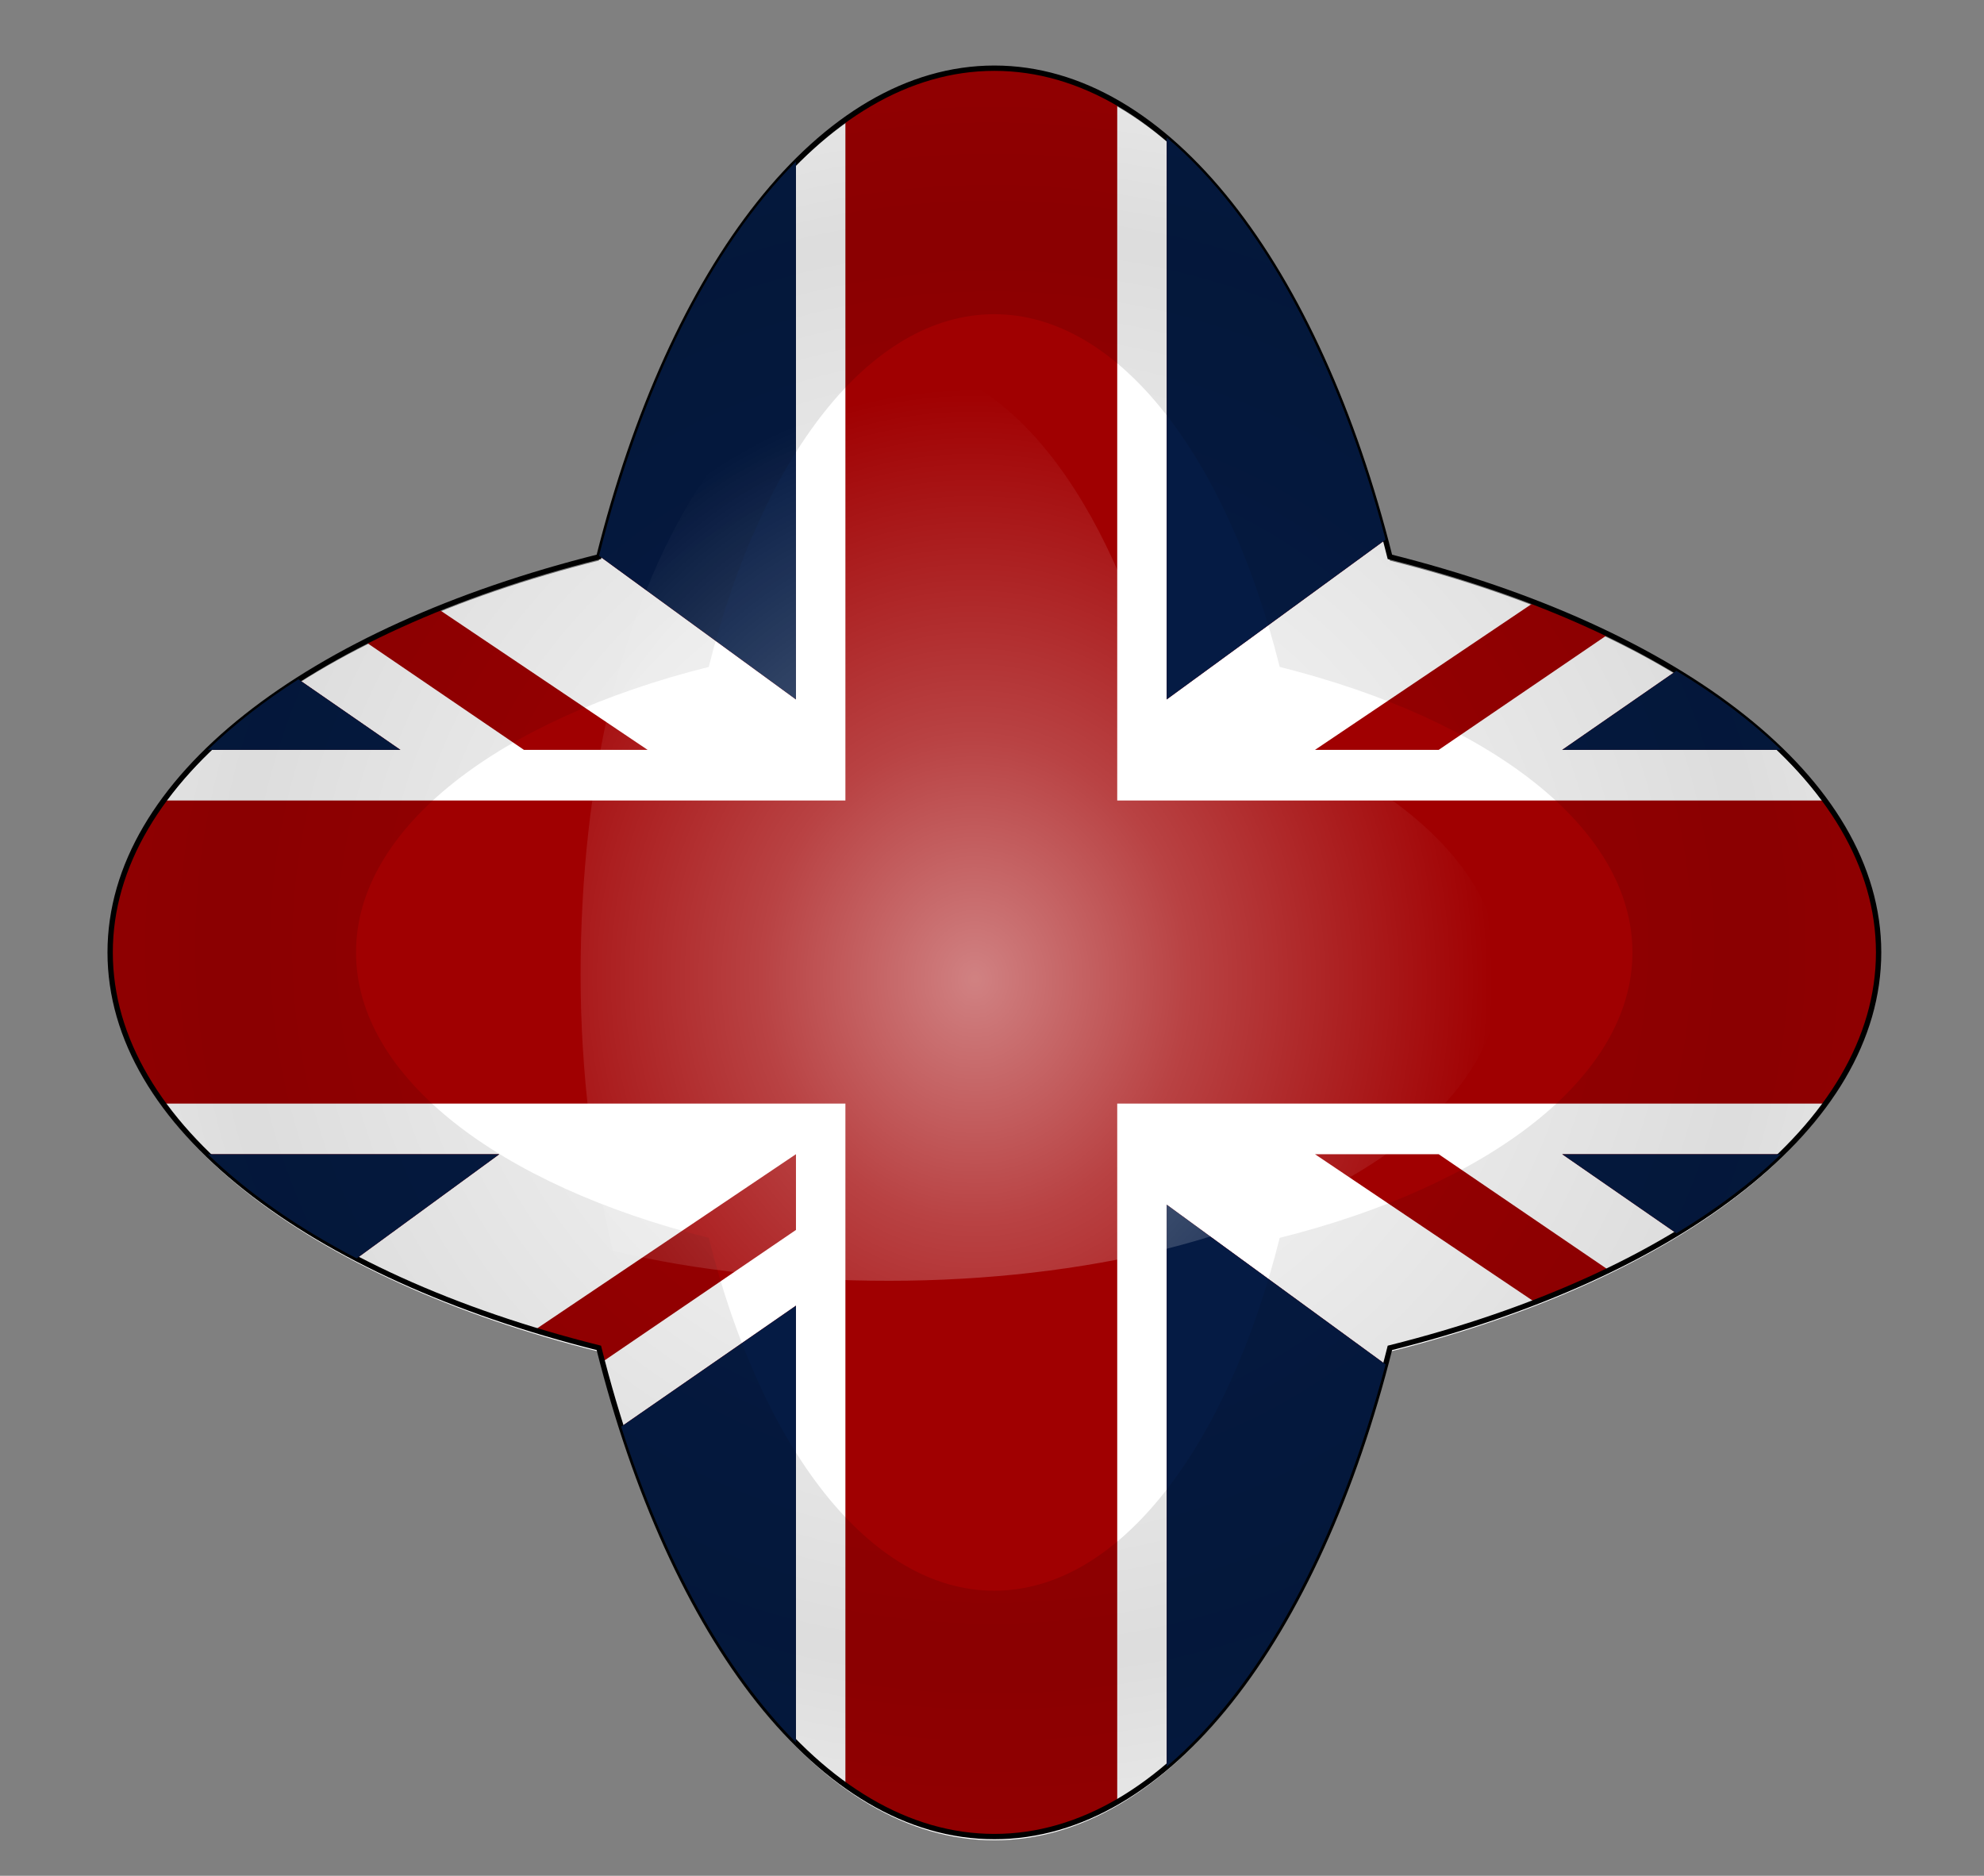 <?xml version="1.0" encoding="UTF-8" standalone="no"?>
<!-- Created with Inkscape (http://www.inkscape.org/) -->

<svg
   xmlns:dc="http://purl.org/dc/elements/1.1/"
   xmlns:cc="http://creativecommons.org/ns#"
   xmlns:rdf="http://www.w3.org/1999/02/22-rdf-syntax-ns#"
   xmlns:svg="http://www.w3.org/2000/svg"
   xmlns="http://www.w3.org/2000/svg"
   xmlns:xlink="http://www.w3.org/1999/xlink"
   xmlns:sodipodi="http://sodipodi.sourceforge.net/DTD/sodipodi-0.dtd"
   xmlns:inkscape="http://www.inkscape.org/namespaces/inkscape"
   width="94.234"
   height="89.098"
   id="svg2"
   version="1.1"
   inkscape:version="0.48.1 "
   sodipodi:docname="submitter.svg">
  <rect width="100%" height="100%" fill="#808080" stroke="none"/>
  <defs
     id="defs4">
    <linearGradient
       id="linearGradient4236">
      <stop
         style="stop-color:#ffffff;stop-opacity:0.928;"
         offset="0"
         id="stop4238" />
      <stop
         id="stop4240"
         offset="0.776"
         style="stop-color:#ffffff;stop-opacity:0.721;" />
      <stop
         style="stop-color:#ffffff;stop-opacity:0;"
         offset="1"
         id="stop4242" />
    </linearGradient>
    <linearGradient
       id="linearGradient4190">
      <stop
         id="stop4192"
         offset="0"
         style="stop-color:#ffffff;stop-opacity:0.847;" />
      <stop
         style="stop-color:#ffffff;stop-opacity:0.432;"
         offset="0.412"
         id="stop4194" />
      <stop
         id="stop4196"
         offset="1"
         style="stop-color:#ffffff;stop-opacity:0;" />
    </linearGradient>
    <linearGradient
       id="linearGradient4147">
      <stop
         id="stop4149"
         offset="0"
         style="stop-color:#000000;stop-opacity:0;" />
      <stop
         style="stop-color:#000000;stop-opacity:0.135;"
         offset="0.8"
         id="stop4151" />
      <stop
         id="stop4153"
         offset="1"
         style="stop-color:#000000;stop-opacity:0.09;" />
    </linearGradient>
    <linearGradient
       id="linearGradient4120">
      <stop
         style="stop-color:#000000;stop-opacity:0;"
         offset="0"
         id="stop4122" />
      <stop
         id="stop4128"
         offset="0.791"
         style="stop-color:#000000;stop-opacity:0.135;" />
      <stop
         style="stop-color:#000000;stop-opacity:0.631;"
         offset="1"
         id="stop4124" />
    </linearGradient>
    <linearGradient
       id="linearGradient4110">
      <stop
         style="stop-color:#ffffff;stop-opacity:1;"
         offset="0"
         id="stop4112" />
      <stop
         id="stop4188"
         offset="0.5"
         style="stop-color:#ffffff;stop-opacity:0.498;" />
      <stop
         style="stop-color:#ffffff;stop-opacity:0;"
         offset="1"
         id="stop4114" />
    </linearGradient>
    <inkscape:path-effect
       is_visible="true"
       id="path-effect3165"
       effect="spiro" />
    <inkscape:path-effect
       is_visible="true"
       id="path-effect3162"
       effect="spiro" />
    <inkscape:path-effect
       is_visible="true"
       id="path-effect3159"
       effect="spiro" />
    <inkscape:path-effect
       is_visible="true"
       id="path-effect3156"
       effect="spiro" />
    <inkscape:path-effect
       is_visible="true"
       id="path-effect3153"
       effect="spiro" />
    <inkscape:path-effect
       is_visible="true"
       id="path-effect3150"
       effect="spiro" />
    <inkscape:path-effect
       is_visible="true"
       id="path-effect3147"
       effect="spiro" />
    <inkscape:path-effect
       is_visible="true"
       id="path-effect3144"
       effect="spiro" />
    <inkscape:path-effect
       is_visible="true"
       id="path-effect3141"
       effect="spiro" />
    <inkscape:path-effect
       is_visible="true"
       id="path-effect3138"
       effect="spiro" />
    <inkscape:path-effect
       is_visible="true"
       id="path-effect3135"
       effect="spiro" />
    <inkscape:path-effect
       is_visible="true"
       id="path-effect3132"
       effect="spiro" />
    <inkscape:path-effect
       effect="spiro"
       id="path-effect3015"
       is_visible="true" />
    <inkscape:path-effect
       effect="spiro"
       id="path-effect3019"
       is_visible="true" />
    <inkscape:path-effect
       effect="spiro"
       id="path-effect3023"
       is_visible="true" />
    <inkscape:path-effect
       effect="spiro"
       id="path-effect3015-1"
       is_visible="true" />
    <inkscape:path-effect
       effect="spiro"
       id="path-effect3019-7"
       is_visible="true" />
    <inkscape:path-effect
       effect="spiro"
       id="path-effect3023-4"
       is_visible="true" />
    <inkscape:path-effect
       effect="spiro"
       id="path-effect3015-8"
       is_visible="true" />
    <inkscape:path-effect
       effect="spiro"
       id="path-effect3019-2"
       is_visible="true" />
    <inkscape:path-effect
       effect="spiro"
       id="path-effect3023-45"
       is_visible="true" />
    <inkscape:path-effect
       effect="spiro"
       id="path-effect3015-1-1"
       is_visible="true" />
    <inkscape:path-effect
       effect="spiro"
       id="path-effect3019-7-5"
       is_visible="true" />
    <inkscape:path-effect
       effect="spiro"
       id="path-effect3023-4-2"
       is_visible="true" />
    <radialGradient
       inkscape:collect="always"
       xlink:href="#linearGradient4110"
       id="radialGradient4116"
       cx="-1243.291"
       cy="633.228"
       fx="-1243.291"
       fy="633.228"
       r="166.5"
       gradientUnits="userSpaceOnUse"
       gradientTransform="matrix(-0.608,0.341,-0.344,-0.613,-3073.133,1771.176)" />
    <radialGradient
       inkscape:collect="always"
       xlink:href="#linearGradient4120"
       id="radialGradient4126"
       cx="-1423.862"
       cy="730.494"
       fx="-1423.862"
       fy="730.494"
       r="166.5"
       gradientUnits="userSpaceOnUse"
       gradientTransform="matrix(-1.078,-0.002,0.002,-1.13,-2785.304,1953.033)" />
    <radialGradient
       inkscape:collect="always"
       xlink:href="#linearGradient4110"
       id="radialGradient4138"
       gradientUnits="userSpaceOnUse"
       gradientTransform="matrix(-0.608,0.341,-0.344,-0.613,-3294.65,1440.315)"
       cx="-1243.291"
       cy="633.228"
       fx="-1243.291"
       fy="633.228"
       r="166.5" />
    <radialGradient
       inkscape:collect="always"
       xlink:href="#linearGradient4147"
       id="radialGradient4145"
       gradientUnits="userSpaceOnUse"
       gradientTransform="matrix(-1.078,2.8462789e-7,-2.6690081e-7,-1.01,-2787.194,1368.399)"
       cx="-1401.627"
       cy="706.566"
       fx="-1401.627"
       fy="706.566"
       r="166.5" />
    <radialGradient
       inkscape:collect="always"
       xlink:href="#linearGradient4190"
       id="radialGradient4186"
       cx="-2391.826"
       cy="352.359"
       fx="-2391.826"
       fy="352.359"
       r="75.054"
       gradientTransform="matrix(1.297,-0.019,0.022,1.479,1846.784,80.784)"
       gradientUnits="userSpaceOnUse" />
    <radialGradient
       inkscape:collect="always"
       xlink:href="#linearGradient4147"
       id="radialGradient4208"
       gradientUnits="userSpaceOnUse"
       gradientTransform="matrix(-1.078,2.8462789e-7,-2.6690081e-7,-1.01,-3979.552,902.341)"
       cx="-1401.627"
       cy="706.566"
       fx="-1401.627"
       fy="706.566"
       r="166.5" />
    <radialGradient
       inkscape:collect="always"
       xlink:href="#linearGradient4190"
       id="radialGradient4210"
       gradientUnits="userSpaceOnUse"
       gradientTransform="matrix(1.297,-0.019,0.022,1.479,642.177,-365.669)"
       cx="-2391.826"
       cy="352.359"
       fx="-2391.826"
       fy="352.359"
       r="75.054" />
    <radialGradient
       inkscape:collect="always"
       xlink:href="#linearGradient4147"
       id="radialGradient4216"
       gradientUnits="userSpaceOnUse"
       gradientTransform="matrix(-1.078,2.8462789e-7,-2.6690081e-7,-1.01,-4423.615,902.341)"
       cx="-1401.627"
       cy="706.566"
       fx="-1401.627"
       fy="706.566"
       r="166.5" />
    <radialGradient
       inkscape:collect="always"
       xlink:href="#linearGradient4190"
       id="radialGradient4218"
       gradientUnits="userSpaceOnUse"
       gradientTransform="matrix(1.297,-0.019,0.022,1.479,198.113,-365.669)"
       cx="-2391.826"
       cy="352.359"
       fx="-2391.826"
       fy="352.359"
       r="75.054" />
    <radialGradient
       inkscape:collect="always"
       xlink:href="#linearGradient4147"
       id="radialGradient4224"
       gradientUnits="userSpaceOnUse"
       gradientTransform="matrix(-1.078,2.8462789e-7,-2.6690081e-7,-1.01,-2398.461,1369.031)"
       cx="-1401.627"
       cy="706.566"
       fx="-1401.627"
       fy="706.566"
       r="166.5" />
    <radialGradient
       inkscape:collect="always"
       xlink:href="#linearGradient4190"
       id="radialGradient4226"
       gradientUnits="userSpaceOnUse"
       gradientTransform="matrix(1.297,-0.019,0.022,1.479,2223.267,101.021)"
       cx="-2391.826"
       cy="352.359"
       fx="-2391.826"
       fy="352.359"
       r="75.054" />
    <radialGradient
       inkscape:collect="always"
       xlink:href="#linearGradient4147"
       id="radialGradient4232"
       gradientUnits="userSpaceOnUse"
       gradientTransform="matrix(-1.078,2.8462789e-7,-2.6690081e-7,-1.01,-2005.31,1369.031)"
       cx="-1401.627"
       cy="706.566"
       fx="-1401.627"
       fy="706.566"
       r="166.5" />
    <radialGradient
       inkscape:collect="always"
       xlink:href="#linearGradient4236"
       id="radialGradient4234"
       gradientUnits="userSpaceOnUse"
       gradientTransform="matrix(1.297,-0.019,0.022,1.479,2616.419,101.021)"
       cx="-2391.826"
       cy="352.359"
       fx="-2391.826"
       fy="352.359"
       r="75.054" />
    <radialGradient
       inkscape:collect="always"
       xlink:href="#linearGradient4147"
       id="radialGradient4254"
       gradientUnits="userSpaceOnUse"
       gradientTransform="matrix(-1.078,2.8462789e-7,-2.6690081e-7,-1.01,-2398.461,1369.031)"
       cx="-1401.627"
       cy="706.566"
       fx="-1401.627"
       fy="706.566"
       r="166.5" />
    <radialGradient
       inkscape:collect="always"
       xlink:href="#linearGradient4190"
       id="radialGradient4256"
       gradientUnits="userSpaceOnUse"
       gradientTransform="matrix(1.297,-0.019,0.022,1.479,2223.267,101.021)"
       cx="-2391.826"
       cy="352.359"
       fx="-2391.826"
       fy="352.359"
       r="75.054" />
    <radialGradient
       inkscape:collect="always"
       xlink:href="#linearGradient4147"
       id="radialGradient4265"
       gradientUnits="userSpaceOnUse"
       gradientTransform="matrix(-1.078,2.8462789e-7,-2.6690081e-7,-1.01,-2005.31,1369.031)"
       cx="-1401.627"
       cy="706.566"
       fx="-1401.627"
       fy="706.566"
       r="166.5" />
    <radialGradient
       inkscape:collect="always"
       xlink:href="#linearGradient4147"
       id="radialGradient4268"
       gradientUnits="userSpaceOnUse"
       gradientTransform="matrix(-1.078,2.8462789e-7,-2.6690081e-7,-1.01,-2005.31,1369.031)"
       cx="-1401.627"
       cy="706.566"
       fx="-1401.627"
       fy="706.566"
       r="166.5" />
    <radialGradient
       inkscape:collect="always"
       xlink:href="#linearGradient4147"
       id="radialGradient4298"
       gradientUnits="userSpaceOnUse"
       gradientTransform="matrix(-1.078,2.8462789e-7,-2.6690081e-7,-1.01,-2398.461,1369.031)"
       cx="-1401.627"
       cy="706.566"
       fx="-1401.627"
       fy="706.566"
       r="166.5" />
    <radialGradient
       inkscape:collect="always"
       xlink:href="#linearGradient4190"
       id="radialGradient4300"
       gradientUnits="userSpaceOnUse"
       gradientTransform="matrix(1.297,-0.019,0.022,1.479,2223.267,101.021)"
       cx="-2391.826"
       cy="352.359"
       fx="-2391.826"
       fy="352.359"
       r="75.054" />
    <radialGradient
       inkscape:collect="always"
       xlink:href="#linearGradient4147"
       id="radialGradient4302"
       gradientUnits="userSpaceOnUse"
       gradientTransform="matrix(-1.078,2.8462789e-7,-2.6690081e-7,-1.01,-2005.31,1369.031)"
       cx="-1401.627"
       cy="706.566"
       fx="-1401.627"
       fy="706.566"
       r="166.5" />
    <radialGradient
       inkscape:collect="always"
       xlink:href="#linearGradient4236"
       id="radialGradient4304"
       gradientUnits="userSpaceOnUse"
       gradientTransform="matrix(1.297,-0.019,0.022,1.479,2616.419,101.021)"
       cx="-2391.826"
       cy="352.359"
       fx="-2391.826"
       fy="352.359"
       r="75.054" />
    <radialGradient
       inkscape:collect="always"
       xlink:href="#linearGradient4147"
       id="radialGradient4306"
       gradientUnits="userSpaceOnUse"
       gradientTransform="matrix(-1.078,2.8462789e-7,-2.6690081e-7,-1.01,-2652.461,1369.02)"
       cx="-1401.627"
       cy="706.566"
       fx="-1401.627"
       fy="706.566"
       r="166.5" />
    <radialGradient
       inkscape:collect="always"
       xlink:href="#linearGradient4190"
       id="radialGradient4308"
       gradientUnits="userSpaceOnUse"
       gradientTransform="matrix(1.297,-0.019,0.022,1.479,1949.728,94.827)"
       cx="-2391.826"
       cy="352.359"
       fx="-2391.826"
       fy="352.359"
       r="75.054" />
  </defs>
  <sodipodi:namedview
     id="base"
     pagecolor="#ffffff"
     bordercolor="#666666"
     borderopacity="1.0"
     inkscape:pageopacity="0.0"
     inkscape:pageshadow="2"
     inkscape:zoom="6.1729496"
     inkscape:cx="47.117126"
     inkscape:cy="44.549206"
     inkscape:document-units="px"
     inkscape:current-layer="dark"
     showgrid="false"
     inkscape:window-width="1304"
     inkscape:window-height="746"
     inkscape:window-x="-8"
     inkscape:window-y="-8"
     inkscape:window-maximized="1"
     showguides="true"
     inkscape:guide-bbox="true"
     inkscape:object-paths="true"
     inkscape:snap-intersection-paths="true"
     inkscape:snap-global="true"
     fit-margin-top="5"
     fit-margin-left="10"
     fit-margin-right="0"
     fit-margin-bottom="0" />
  <g
     inkscape:label="Layer 1"
     inkscape:groupmode="layer"
     id="layer1"
     transform="translate(1324.663,-609.316)">
    <g
       id="dark"
       inkscape:label="#g4274"
       onmouseover="getElementById('dark_red').setAttribute('style', 'fill:#f10002;fill-opacity:1;stroke:none'),     getElementById('dark_blue').setAttribute('style', 'fill:#092c70;fill-opacity:1;stroke:none'), getElementById('path4252').setAttribute('style;fill-opacity','1.0')"
       onmouseout="getElementById('dark_red').setAttribute('style', 'fill:#a00001;fill-opacity:1;stroke:none'),     getElementById('dark_blue').setAttribute('style', 'fill:#051b44;fill-opacity:1;stroke:none'), getElementById('path4252').setAttribute('style;fill-opacity','0.1')"
       onmousedown="getElementById('dark_red').setAttribute('style', 'fill:#ff5456;fill-opacity:1;stroke:none'),     getElementById('dark_blue').setAttribute('style', 'fill:#0f45af;fill-opacity:1;stroke:none')"
       onmouseup="getElementById('dark_red').setAttribute('style', 'fill:#f10002;fill-opacity:1;stroke:none'),     getElementById('dark_blue').setAttribute('style', 'fill:#092c70;fill-opacity:1;stroke:none')"
       transform="matrix(0.253,0,0,0.253,-955.41,488.478)">
      <path
         sodipodi:nodetypes="scscscscs"
         inkscape:connector-curvature="0"
         d="M -1272.824,823.123 C -1305.328,823.123 -1333.456,785.805 -1347.078,731.376 -1401.512,717.755 -1438.824,689.629 -1438.824,657.123 -1438.824,624.626 -1401.485,596.495 -1347.078,582.869 -1333.455,528.445 -1305.326,491.123 -1272.824,491.123 -1240.322,491.123 -1212.193,528.447 -1198.57,582.869 -1144.185,596.498 -1106.824,624.634 -1106.824,657.123 -1106.824,689.619 -1144.164,717.751 -1198.57,731.376 -1212.193,785.8 -1240.322,823.123 -1272.824,823.123 z"
         style="fill:#ffffff;stroke:none"
         id="path3079" />
      <path
         id="dark_red"
         d="M -1274.349,490.375 C -1283.621,490.708 -1292.496,494.13 -1300.786,500.062 L -1300.786,627.906 -1428.786,627.906 C -1435.272,636.787 -1438.818,646.371 -1438.818,656.375 -1438.818,666.369 -1435.284,675.941 -1428.818,684.812 L -1300.786,684.812 -1300.786,812.688 C -1292.499,818.616 -1283.618,822.011 -1274.349,822.344 L -1271.286,822.344 C -1263.825,822.076 -1256.61,819.829 -1249.755,815.875 L -1249.755,684.812 -1116.818,684.812 C -1110.348,675.942 -1106.818,666.366 -1106.818,656.375 -1106.818,646.373 -1110.361,636.787 -1116.849,627.906 L -1249.755,627.906 -1249.755,496.844 C -1256.61,492.89 -1263.825,490.643 -1271.286,490.375 L -1274.349,490.375 z M -1240.474,503.438 -1240.474,608.938 -1199.38,578.938 C -1208.282,545.216 -1222.81,518.389 -1240.474,503.438 z M -1310.068,507.969 C -1326.029,524.012 -1339.023,550.023 -1347.036,581.969 L -1310.068,608.938 -1310.068,507.969 z M -1171.411,590.656 -1212.63,618.406 -1189.411,618.406 -1157.505,596.656 C -1161.91,594.528 -1166.559,592.532 -1171.411,590.656 z M -1377.318,591.906 C -1382.093,593.843 -1386.659,595.876 -1390.974,598.062 L -1361.13,618.406 -1337.911,618.406 -1377.318,591.906 z M -1144.786,603.562 -1166.224,618.406 -1125.161,618.406 C -1130.639,613.09 -1137.235,608.134 -1144.786,603.562 z M -1403.474,605.156 C -1409.944,609.278 -1415.637,613.71 -1420.474,618.406 L -1384.318,618.406 -1403.474,605.156 z M -1420.474,694.312 C -1413.067,701.506 -1403.646,708.097 -1392.536,713.875 L -1365.755,694.312 -1420.474,694.312 z M -1310.068,694.312 -1359.068,727.281 C -1355.166,728.469 -1351.172,729.598 -1347.068,730.625 -1346.843,731.523 -1346.612,732.393 -1346.38,733.281 L -1310.068,708.531 -1310.068,694.312 z M -1212.63,694.312 -1171.38,722.062 C -1166.533,720.189 -1161.904,718.187 -1157.505,716.062 L -1189.411,694.312 -1212.63,694.312 z M -1166.224,694.312 -1144.786,709.156 C -1137.235,704.585 -1130.637,699.629 -1125.161,694.312 L -1166.224,694.312 z M -1240.474,703.781 -1240.474,809.281 C -1222.81,794.33 -1208.282,767.504 -1199.38,733.781 L -1240.474,703.781 z M -1310.068,722.75 -1342.88,745.469 C -1334.849,770.69 -1323.496,791.247 -1310.068,804.75 L -1310.068,722.75 z"
         style="fill:#a00001;fill-opacity:1;stroke:none"
         inkscape:connector-curvature="0"
         inkscape:label="#path3326" />
      <path
         id="path3328"
         style="fill:none;stroke:#000000"
         d="M -1272.818,822.423 C -1305.322,822.423 -1333.45,785.105 -1347.072,730.676 -1401.506,717.055 -1438.818,688.929 -1438.818,656.423 -1438.818,623.926 -1401.479,595.795 -1347.072,582.169 -1333.449,527.745 -1305.321,490.423 -1272.818,490.423 -1240.316,490.423 -1212.188,527.747 -1198.565,582.169 -1144.179,595.798 -1106.818,623.934 -1106.818,656.423 -1106.818,688.919 -1144.158,717.051 -1198.565,730.676 -1212.187,785.1 -1240.316,822.423 -1272.818,822.423 z"
         inkscape:connector-curvature="0"
         sodipodi:nodetypes="scscscscs" />
      <path
         sodipodi:nodetypes="cccccccccccccccccccccccccccccccc"
         inkscape:connector-curvature="0"
         style="fill:#051b44;fill-opacity:1;stroke:none"
         d="M -1240.474,503.438 -1240.474,608.938 -1199.38,578.938 C -1208.282,545.216 -1222.81,518.389 -1240.474,503.438 z M -1310.068,507.969 C -1326.029,524.012 -1339.023,550.023 -1347.036,581.969 L -1310.068,608.938 z M -1144.786,603.562 -1166.224,618.406 -1125.161,618.406 C -1130.639,613.09 -1137.235,608.134 -1144.786,603.562 z M -1403.474,605.156 C -1409.944,609.278 -1415.637,613.71 -1420.474,618.406 L -1384.318,618.406 z M -1420.474,694.312 C -1413.067,701.506 -1403.646,708.097 -1392.536,713.875 L -1365.755,694.312 z M -1166.224,694.312 -1144.786,709.156 C -1137.235,704.585 -1130.637,699.629 -1125.161,694.312 z M -1240.474,703.781 -1240.474,809.281 C -1222.81,794.33 -1208.282,767.504 -1199.38,733.781 z M -1310.068,722.75 -1342.88,745.469 C -1334.849,770.69 -1323.496,791.247 -1310.068,804.75 z"
         id="dark_blue"
         inkscape:label="#path3330" />
      <g
         transform="translate(-131.737,0.059)"
         id="g4248"
         inkscape:label="#g4244">
        <path
           style="fill:url(#radialGradient4306);fill-opacity:1;stroke:none"
           d="M -1141.109,490.364 C -1173.611,490.364 -1201.736,527.69 -1215.359,582.114 -1269.765,595.739 -1307.109,623.867 -1307.109,656.364 -1307.109,688.87 -1269.793,716.993 -1215.359,730.614 -1201.737,785.042 -1173.613,822.364 -1141.109,822.364 -1108.606,822.364 -1080.482,785.037 -1066.859,730.614 -1012.452,716.988 -975.109,688.86 -975.109,656.364 -975.109,623.875 -1012.473,595.743 -1066.859,582.114 -1080.482,527.691 -1108.607,490.364 -1141.109,490.364 z M -1141.109,536.551 C -1117.648,536.551 -1097.349,563.486 -1087.515,602.77 -1048.257,612.608 -1021.296,632.912 -1021.296,656.364 -1021.296,679.821 -1048.242,700.122 -1087.515,709.957 -1097.349,749.243 -1117.647,776.207 -1141.109,776.207 -1164.572,776.207 -1184.869,749.246 -1194.702,709.957 -1233.995,700.125 -1260.921,679.828 -1260.921,656.364 -1260.921,632.907 -1233.975,612.606 -1194.702,602.77 -1184.869,563.485 -1164.57,536.551 -1141.109,536.551 z"
           id="path4250"
           inkscape:connector-curvature="0" />
        <path
           sodipodi:nodetypes="cscscscsc"
           inkscape:connector-curvature="0"
           d="M -1212.733,712.341 C -1216.476,696.814 -1218.762,678.987 -1218.762,660.532 -1218.762,642.087 -1216.761,624.443 -1213.02,608.924 -1203.552,571.102 -1184.003,545.163 -1161.414,545.163 -1138.825,545.163 -1119.275,571.103 -1109.808,608.926 -1072.01,618.399 -1046.044,637.953 -1046.044,660.532 -1046.044,683.117 -1071.557,702.699 -1109.371,712.17 -1124.899,715.915 -1142.357,718.017 -1160.812,718.017 -1179.257,718.017 -1197.043,716.163 -1212.564,712.424"
           style="fill:url(#radialGradient4308);fill-opacity:0.6;stroke:none"
           id="path4252" />
      </g>
    </g>
  </g>
</svg>
